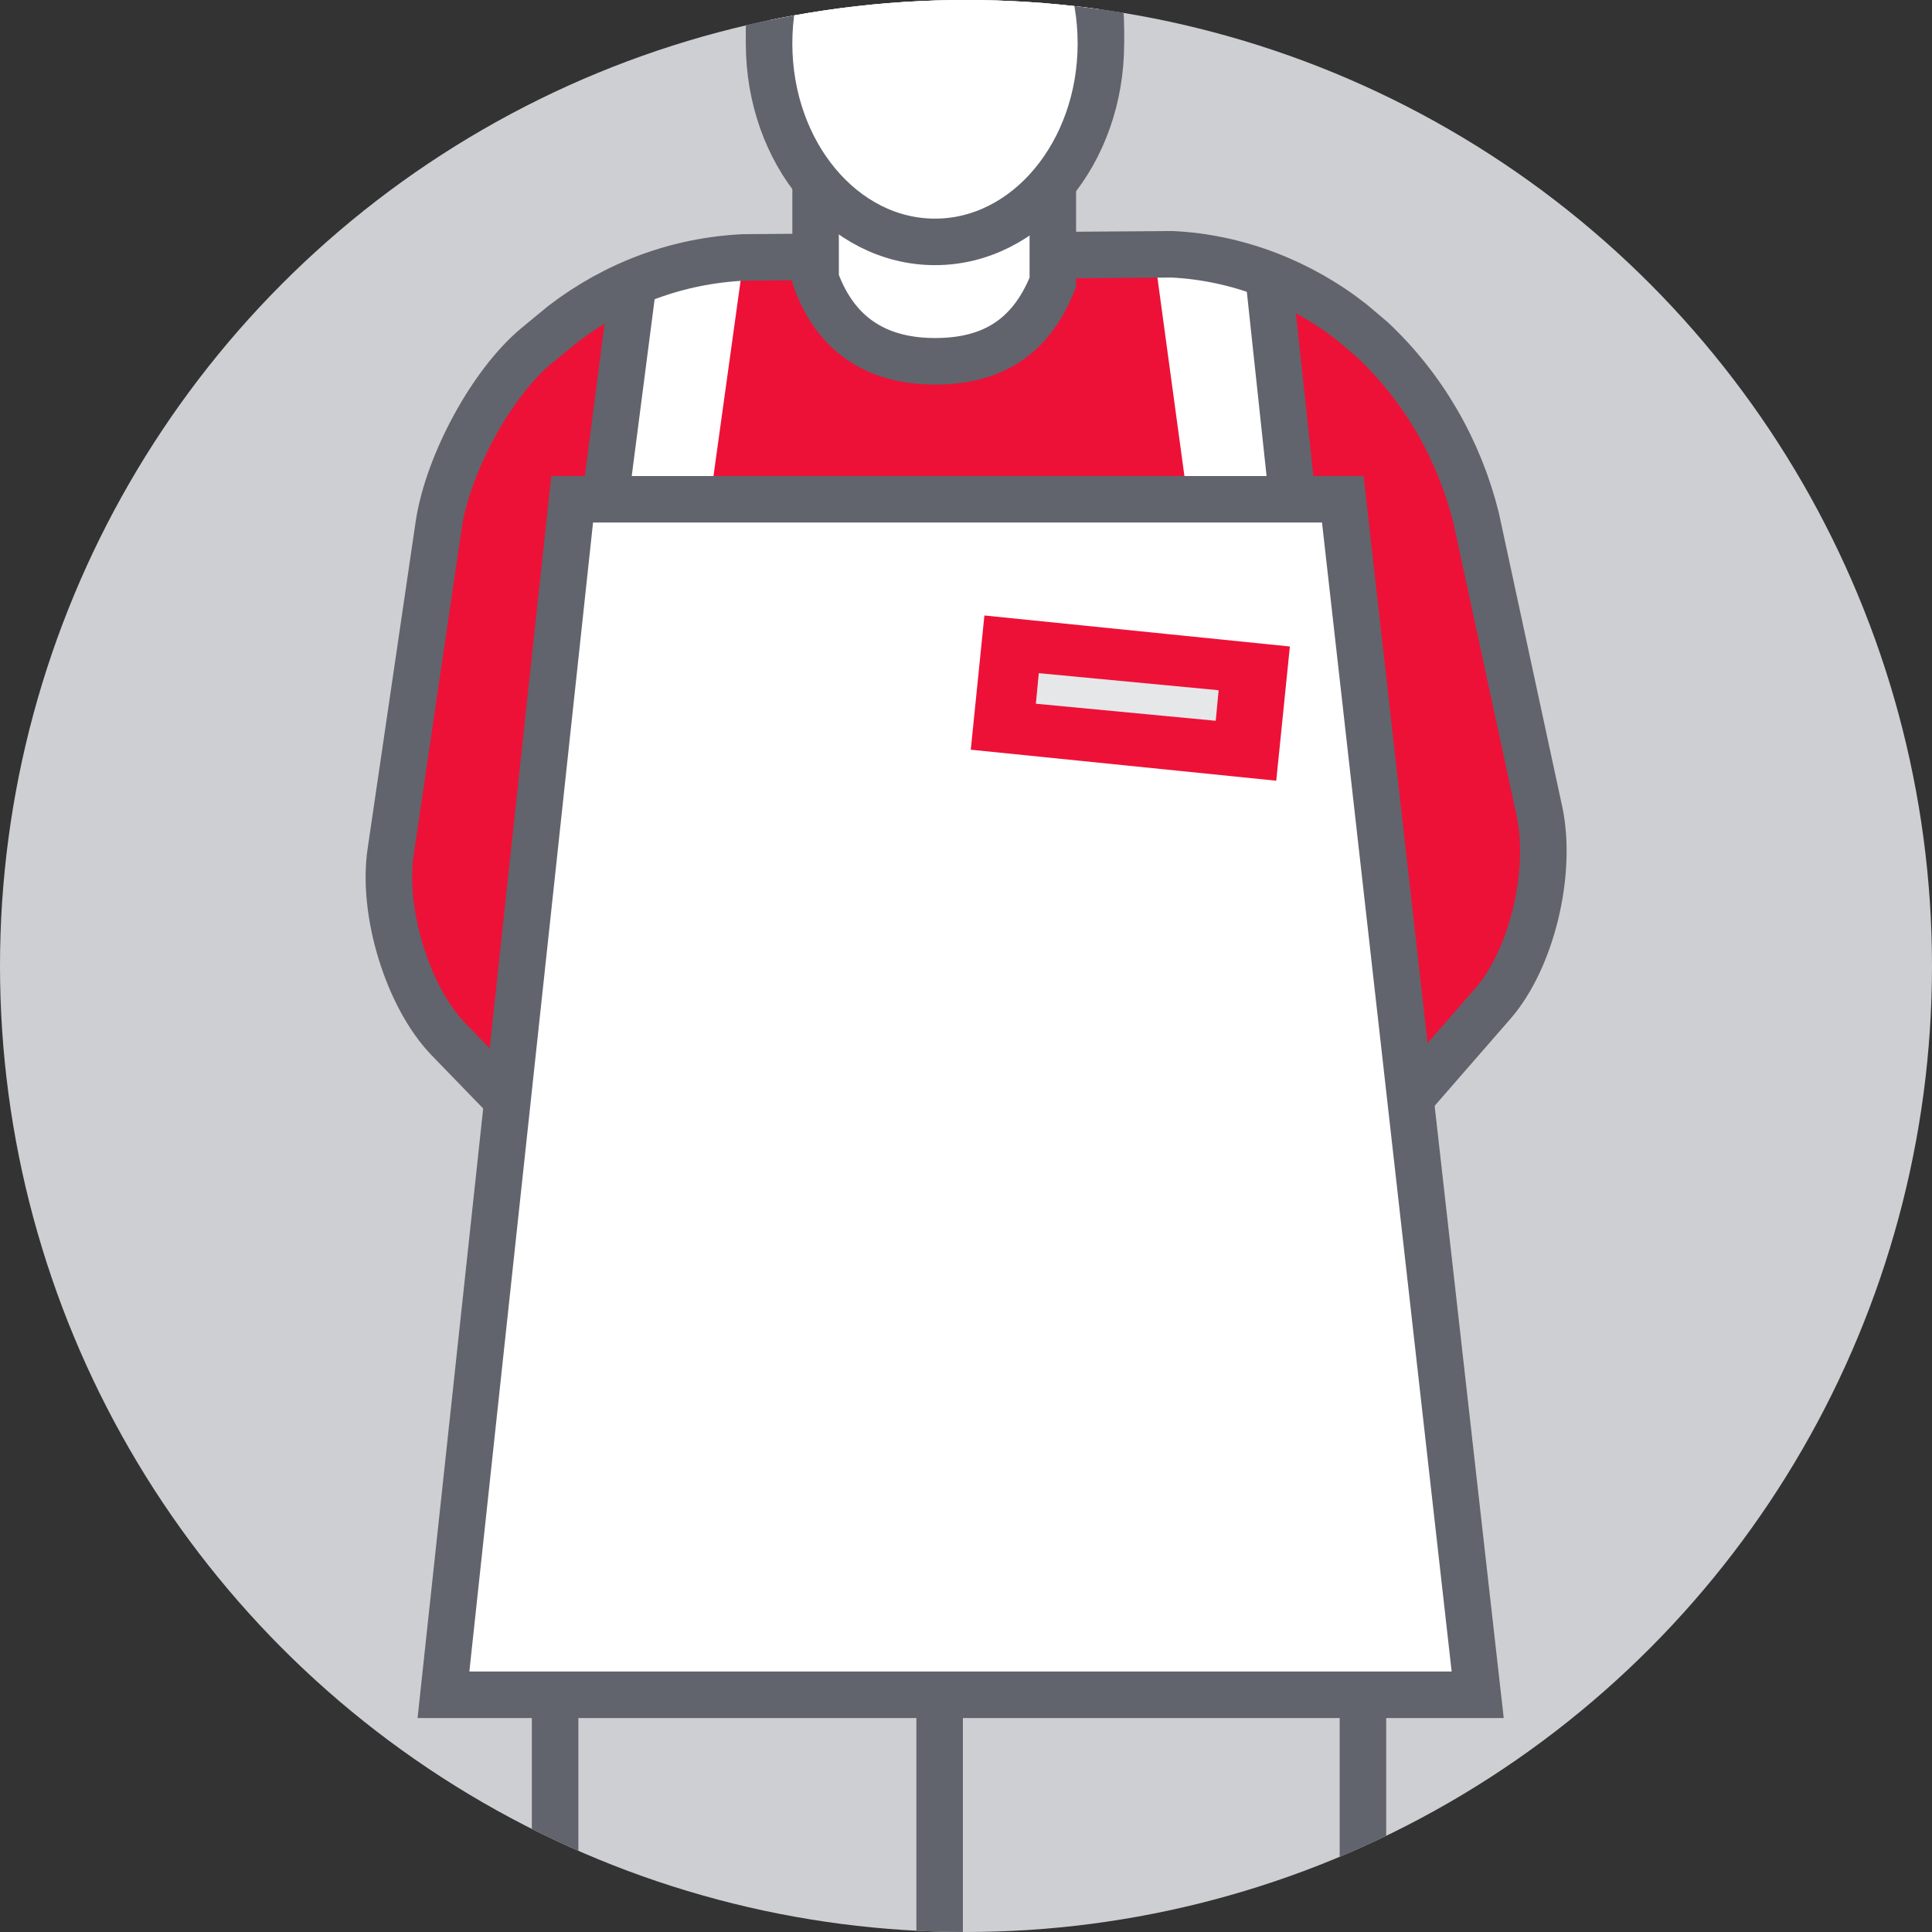 <?xml version="1.0" encoding="utf-8"?>
<!-- Generator: Adobe Illustrator 27.8.0, SVG Export Plug-In . SVG Version: 6.00 Build 0)  -->
<svg version="1.1" id="Layer_1" xmlns="http://www.w3.org/2000/svg" xmlns:xlink="http://www.w3.org/1999/xlink" x="0px" y="0px"
	 viewBox="0 0 124.6 124.6" style="enable-background:new 0 0 124.6 124.6;" xml:space="preserve">
<rect x="0" y="0" width="124.6" height="124.6" fill="#333333" stroke="none"/>
<style type="text/css">
	.st0{fill:#CECFD2;}
	.st1{clip-path:url(#SVGID_00000067938353093978860490000009589954857676390282_);}
	.st2{fill:#FFFFFF;stroke:#61646C;stroke-width:3;stroke-miterlimit:10;}
	.st3{fill:#ED1138;}
	.st4{fill:none;stroke:#61646C;stroke-width:3;stroke-miterlimit:10;}
	.st5{display:none;fill:#B7BEC0;}
	.st6{fill:#FFFFFF;}
	.st7{fill:none;stroke:#E6E7E8;stroke-width:1.98;stroke-miterlimit:10;}
</style>
<circle class="st0" cx="62.3" cy="62.3" r="62.3"/>
<g>
	<defs>
		<circle id="SVGID_1_" cx="62.3" cy="62.3" r="62.3"/>
	</defs>
	<clipPath id="SVGID_00000114072430176789629010000008570115200792438403_">
		<use xlink:href="#SVGID_1_"  style="overflow:visible;"/>
	</clipPath>
	<g style="clip-path:url(#SVGID_00000114072430176789629010000008570115200792438403_);">
		<ellipse class="st2" cx="60.3" cy="1.9" rx="10.7" ry="12.8"/>
		<path class="st3" d="M75.6,16.4c4.2,0.2,8.3,1.8,11.6,4.4l1.3,1.1c3.3,3.1,5.6,7.1,6.7,11.5l4.1,19c0.8,3.9-0.5,9.4-3,12.3
			L67.9,97.3c-2.2,2.6-6.2,3-8.8,0.8c-0.2-0.1-0.3-0.3-0.5-0.5L28.9,67c-2.6-2.7-4.3-8.2-3.7-12.1l3.1-21.1
			c0.6-3.9,3.4-9.1,6.3-11.5l1.7-1.4c3.4-2.6,7.5-4.1,11.7-4.3L75.6,16.4z"/>
		<line class="st4" x1="87.9" y1="109.3" x2="87.9" y2="125.3"/>
		<rect x="35.8" y="109.3" class="st5" width="50.9" height="16.6"/>
		<line class="st4" x1="35.8" y1="109.3" x2="35.8" y2="125.7"/>
		<line class="st4" x1="60.6" y1="109.3" x2="60.6" y2="126"/>
		<polyline class="st6" points="39.4,30.8 40.8,17.8 48,16.4 46,30.8 41.1,30.8 		"/>
		<line class="st4" x1="40.9" y1="17.8" x2="39.1" y2="31.7"/>
		<polyline class="st6" points="82.9,30.8 81.6,17.5 74.4,16.1 76.4,30.8 81.2,30.8 		"/>
		<line class="st4" x1="81.8" y1="17.7" x2="83.3" y2="31.7"/>
		<path class="st4" d="M75.6,16.4c4.2,0.2,8.3,1.8,11.6,4.4l1.3,1.1c3.3,3.1,5.6,7.1,6.7,11.5l4.1,19c0.8,3.9-0.5,9.4-3,12.3
			L67.9,97.3c-2.2,2.6-6.2,3-8.8,0.8c-0.2-0.1-0.3-0.3-0.5-0.5L35.1,73.4L28.9,67c-2.6-2.7-4.3-8.2-3.7-12.1l3.1-21.1
			c0.6-3.9,3.4-9.1,6.3-11.5l1.7-1.4c3.4-2.6,7.4-4.1,11.7-4.3L75.6,16.4z"/>
		<polygon class="st6" points="87.6,33 63.7,33 36.9,33 28.6,109.3 35.8,109.3 62.6,109.3 88.3,109.3 95.3,109.3 		"/>
		<polygon class="st4" points="86.6,32.2 62.6,32.2 36.9,32.2 28.6,109.3 35.8,109.3 62.6,109.3 88.3,109.3 95.3,109.3 		"/>
		
			<rect x="68.5" y="35.1" transform="matrix(0.101 -0.995 0.995 0.101 20.765 112.963)" class="st3" width="8.7" height="19.8"/>
		<line class="st7" x1="66.9" y1="44.4" x2="78.5" y2="45.5"/>
		<path class="st6" d="M60,22.6c-2.7-0.2-5.3-1.4-7.3-3.2l-0.2-8.7c0,0,1.8,4,7.5,4l0,0c5.7,0,7.4-4,7.4-4l-0.1,8.7
			C65.3,21.3,62.7,22.4,60,22.6L60,22.6z"/>
		<path class="st4" d="M52.6,9.1V18c1.4,3.9,4.3,5.3,7.7,5.3s6.1-1.3,7.6-5.1V8.7"/>
		<ellipse class="st2" cx="60.3" cy="2.8" rx="10.7" ry="12.8"/>
	</g>
</g>
</svg>
